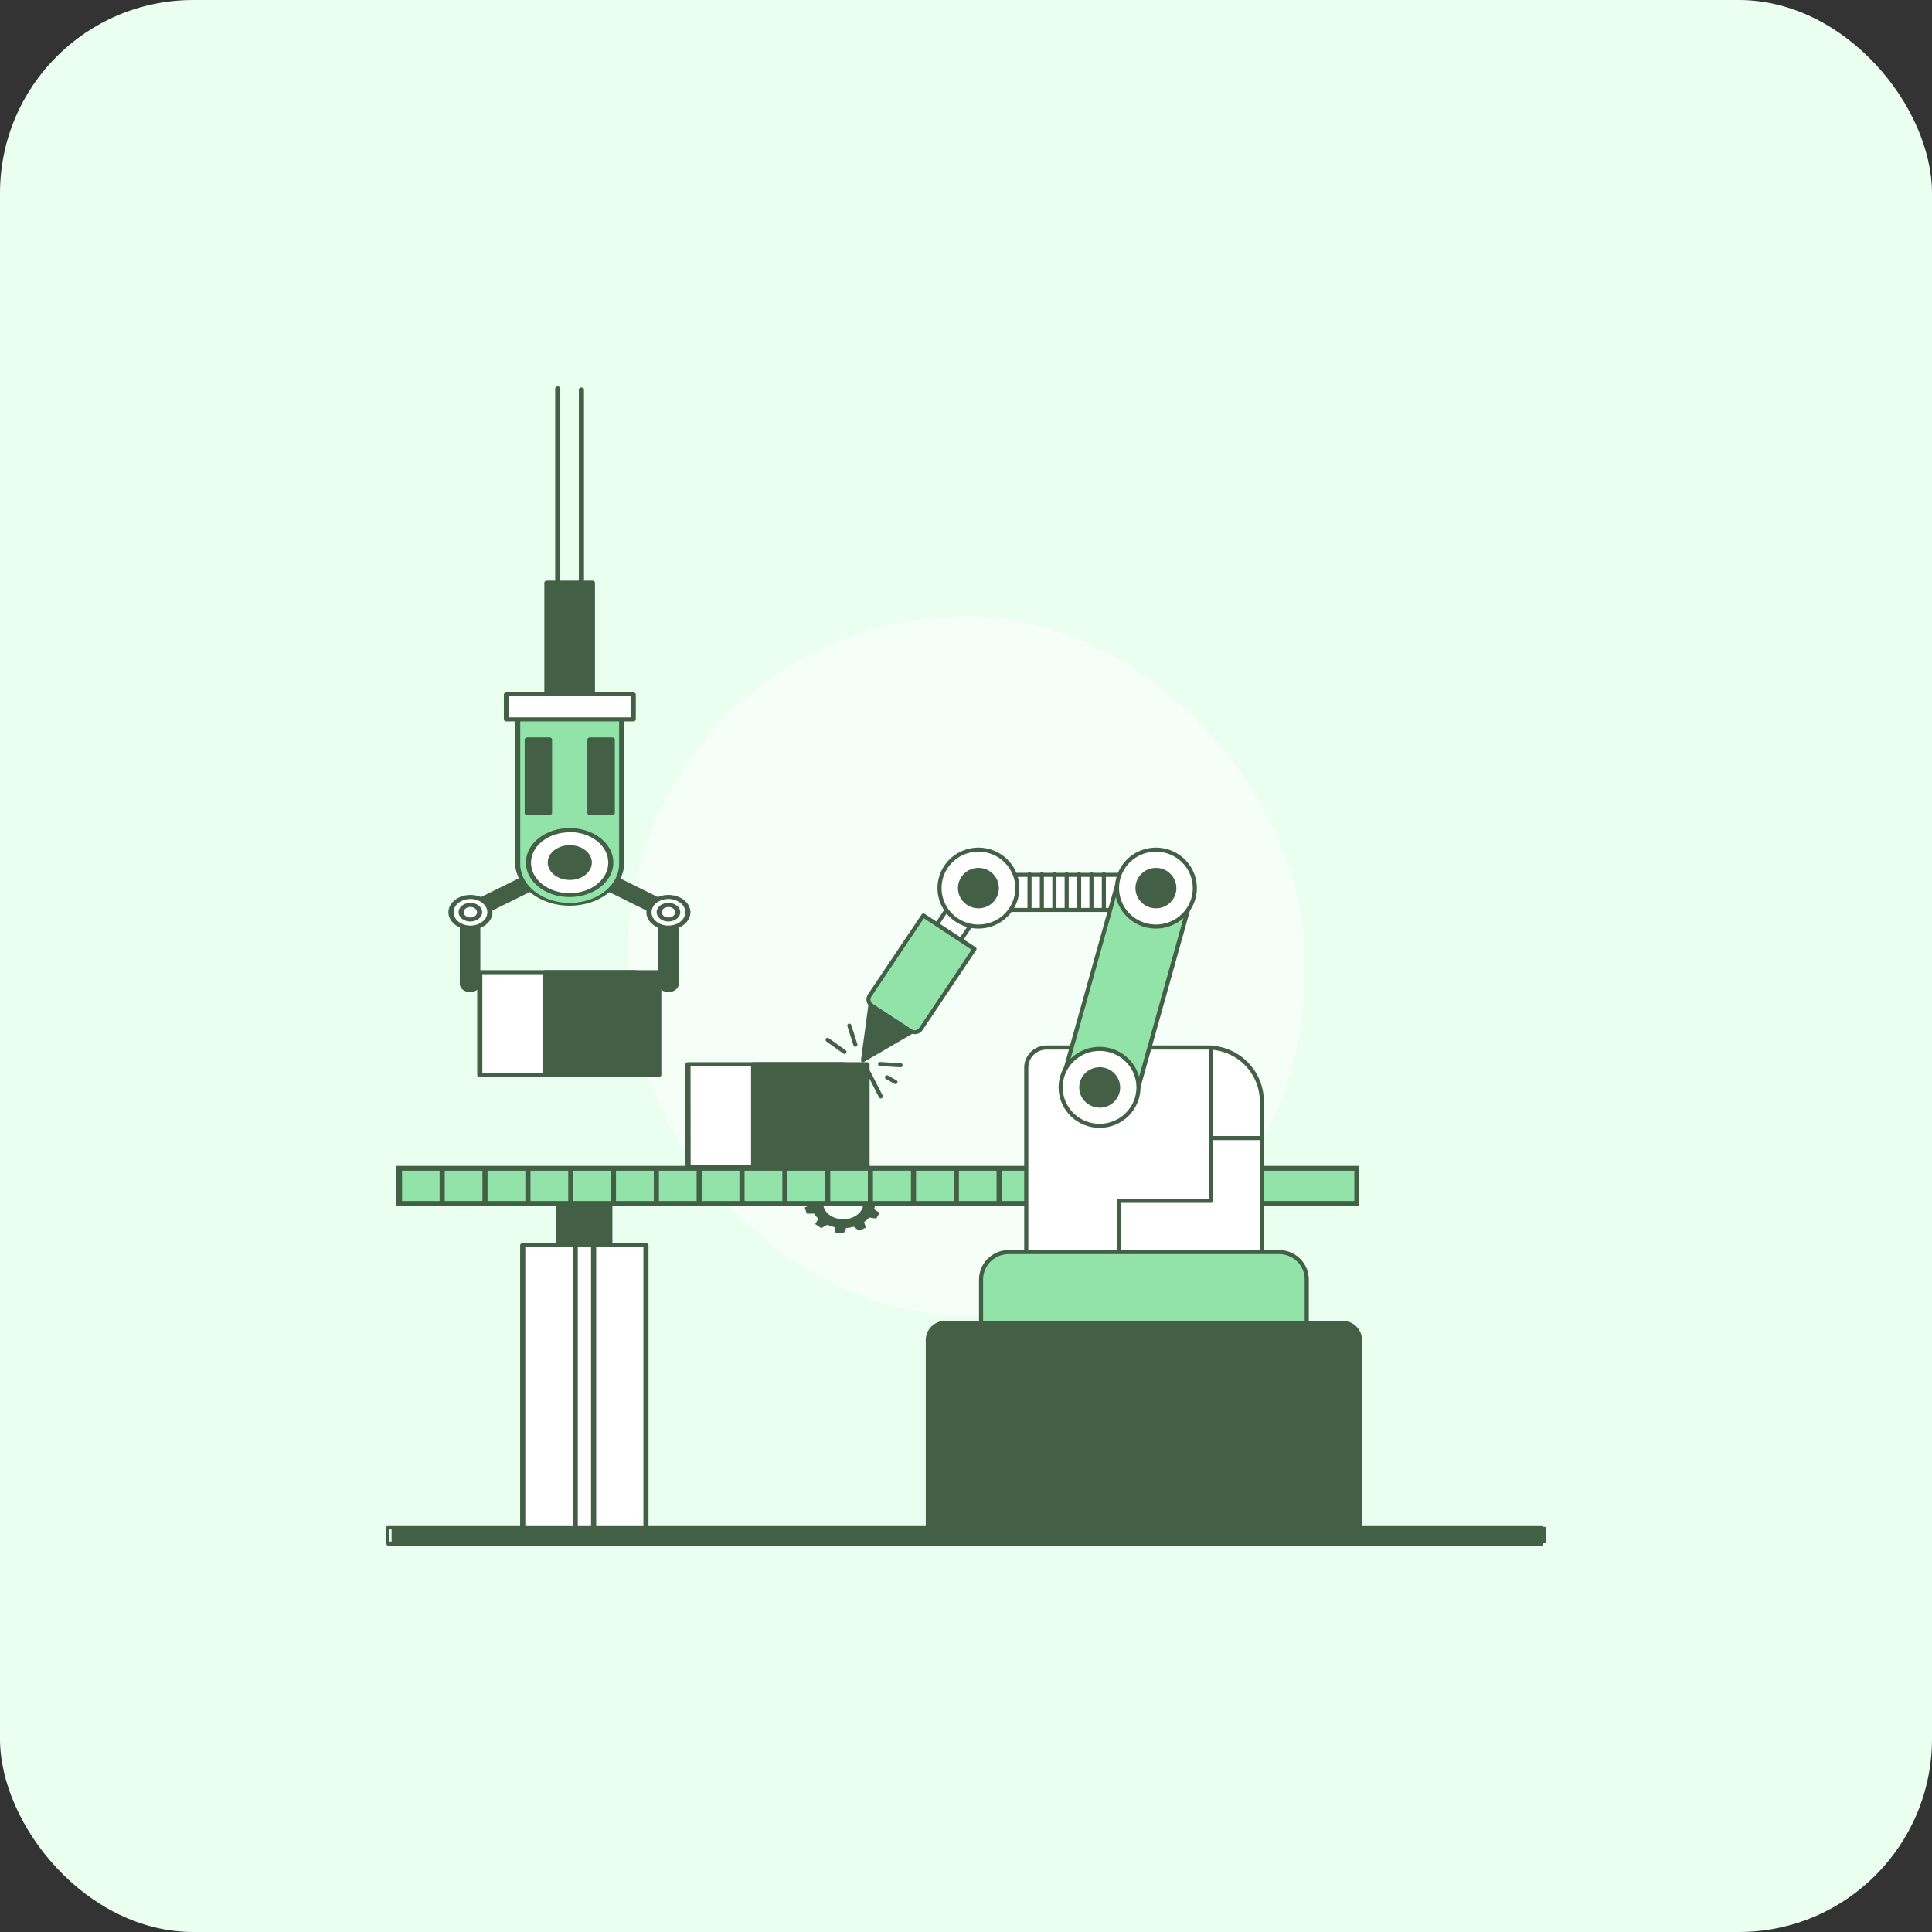 <svg width="160" height="160" viewBox="0 0 160 160" fill="none" xmlns="http://www.w3.org/2000/svg">
<rect x="0" y="0" width="160" height="160" fill="#333333" stroke="none"/>
<rect width="160" height="160" rx="16" fill="#EAFFF0"/>
<rect opacity="0.5" x="52" y="51.031" width="56" height="57.934" rx="28" fill="white"/>
<path d="M72.483 99.657L73.031 99.46L72.916 98.943L72.313 98.906C72.237 98.747 72.135 98.596 72.011 98.457L72.321 98.041L71.849 97.669L71.322 97.917C71.017 97.752 70.673 97.637 70.31 97.582L70.157 97.106H69.493L69.34 97.585C69.134 97.617 68.933 97.668 68.741 97.736L68.265 97.401L67.716 97.702L67.941 98.165C67.797 98.285 67.669 98.417 67.559 98.558L66.934 98.507L66.704 99L67.223 99.278C67.202 99.39 67.19 99.502 67.189 99.614C67.189 99.664 67.189 99.715 67.189 99.761L66.644 100.003L66.815 100.509H67.435C67.524 100.663 67.638 100.806 67.776 100.935L67.508 101.374L68.018 101.71L68.511 101.431C68.699 101.516 68.899 101.582 69.106 101.629L69.209 102.102L69.872 102.146L70.072 101.7C70.289 101.686 70.504 101.65 70.71 101.592L71.135 101.928L71.713 101.666L71.556 101.214C71.716 101.099 71.858 100.971 71.981 100.831L72.568 100.915L72.848 100.439L72.389 100.14C72.445 99.983 72.477 99.821 72.483 99.657ZM71.501 99.657C71.501 99.918 71.404 100.172 71.221 100.389C71.038 100.606 70.778 100.775 70.474 100.875C70.169 100.975 69.833 101.001 69.51 100.95C69.186 100.9 68.888 100.774 68.655 100.59C68.422 100.406 68.263 100.172 68.199 99.916C68.134 99.661 68.168 99.397 68.294 99.156C68.421 98.916 68.635 98.711 68.91 98.566C69.185 98.422 69.508 98.346 69.838 98.346C70.056 98.346 70.272 98.38 70.474 98.446C70.676 98.512 70.859 98.609 71.013 98.73C71.168 98.852 71.29 98.997 71.374 99.156C71.457 99.315 71.501 99.485 71.501 99.657Z" fill="#436046"/>
<path d="M50.514 97.305H46.262V114.32H50.514V97.305Z" fill="#436046"/>
<path d="M50.504 114.499H46.252C46.195 114.499 46.141 114.481 46.101 114.45C46.062 114.418 46.039 114.376 46.039 114.331V97.312C46.039 97.268 46.062 97.225 46.101 97.194C46.141 97.162 46.195 97.144 46.252 97.144H50.504C50.56 97.144 50.614 97.162 50.654 97.194C50.694 97.225 50.716 97.268 50.716 97.312V114.328C50.717 114.35 50.712 114.372 50.702 114.393C50.691 114.414 50.675 114.433 50.656 114.449C50.636 114.465 50.612 114.477 50.586 114.486C50.56 114.495 50.532 114.499 50.504 114.499ZM46.464 114.164H50.291V97.483H46.464V114.164Z" fill="#436046"/>
<path d="M53.49 103.129H43.293V126.657H53.49V103.129Z" fill="white"/>
<path d="M33.001 99.665V96.755H112.361V99.665H33.001Z" fill="#92E3A9" stroke="#436046" stroke-width="0.4"/>
<path d="M53.492 126.831H43.287C43.23 126.831 43.176 126.813 43.136 126.782C43.097 126.75 43.074 126.707 43.074 126.663V103.125C43.074 103.08 43.097 103.038 43.136 103.006C43.176 102.975 43.23 102.957 43.287 102.957H53.492C53.548 102.957 53.602 102.975 53.642 103.006C53.682 103.038 53.705 103.08 53.705 103.125V126.653C53.706 126.676 53.702 126.699 53.692 126.72C53.682 126.742 53.667 126.761 53.647 126.778C53.627 126.795 53.603 126.808 53.576 126.817C53.55 126.826 53.521 126.831 53.492 126.831ZM43.504 126.495H53.284V103.292H43.504V126.495Z" fill="#436046"/>
<path d="M49.147 103.129H47.629V126.657H49.147V103.129Z" fill="white"/>
<path d="M49.161 126.831H47.638C47.582 126.83 47.529 126.812 47.489 126.781C47.45 126.749 47.427 126.707 47.426 126.663V103.125C47.426 103.08 47.448 103.038 47.488 103.006C47.528 102.975 47.582 102.957 47.638 102.957H49.161C49.217 102.957 49.271 102.975 49.311 103.006C49.351 103.038 49.373 103.08 49.373 103.125V126.653C49.374 126.676 49.37 126.698 49.36 126.72C49.349 126.741 49.334 126.761 49.314 126.777C49.294 126.794 49.271 126.807 49.244 126.816C49.218 126.825 49.19 126.83 49.161 126.831ZM47.851 126.495H48.948V103.292H47.851V126.495Z" fill="#436046"/>
<path d="M33.083 99.704C33.027 99.704 32.973 99.686 32.933 99.654C32.893 99.623 32.871 99.58 32.871 99.536V96.812C32.871 96.768 32.893 96.725 32.933 96.694C32.973 96.662 33.027 96.644 33.083 96.644C33.139 96.644 33.193 96.662 33.233 96.694C33.273 96.725 33.295 96.768 33.295 96.812V99.536C33.295 99.58 33.273 99.623 33.233 99.654C33.193 99.686 33.139 99.704 33.083 99.704Z" fill="#436046"/>
<path d="M36.618 99.704C36.562 99.704 36.508 99.686 36.468 99.654C36.429 99.623 36.406 99.58 36.406 99.536V96.812C36.406 96.768 36.429 96.725 36.468 96.694C36.508 96.662 36.562 96.644 36.618 96.644C36.675 96.644 36.728 96.662 36.768 96.694C36.808 96.725 36.83 96.768 36.83 96.812V99.536C36.83 99.58 36.808 99.623 36.768 99.654C36.728 99.686 36.675 99.704 36.618 99.704Z" fill="#436046"/>
<path d="M40.165 99.704C40.109 99.704 40.055 99.686 40.015 99.654C39.975 99.623 39.953 99.58 39.953 99.536V96.812C39.954 96.768 39.977 96.726 40.016 96.695C40.056 96.663 40.109 96.645 40.165 96.644C40.221 96.644 40.275 96.662 40.315 96.694C40.355 96.725 40.377 96.768 40.377 96.812V99.536C40.377 99.58 40.355 99.623 40.315 99.654C40.275 99.686 40.221 99.704 40.165 99.704Z" fill="#436046"/>
<path d="M43.72 99.704C43.664 99.704 43.61 99.686 43.57 99.654C43.53 99.623 43.508 99.58 43.508 99.536V96.812C43.509 96.768 43.532 96.726 43.571 96.695C43.611 96.663 43.664 96.645 43.72 96.644C43.776 96.644 43.83 96.662 43.87 96.694C43.91 96.725 43.932 96.768 43.932 96.812V99.536C43.932 99.58 43.91 99.623 43.87 99.654C43.83 99.686 43.776 99.704 43.72 99.704Z" fill="#436046"/>
<path d="M47.271 99.704C47.214 99.704 47.16 99.686 47.121 99.654C47.081 99.623 47.059 99.58 47.059 99.536V96.812C47.059 96.768 47.081 96.725 47.121 96.694C47.16 96.662 47.214 96.644 47.271 96.644C47.327 96.645 47.38 96.663 47.419 96.695C47.459 96.726 47.482 96.768 47.483 96.812V99.536C47.483 99.58 47.46 99.623 47.421 99.654C47.381 99.686 47.327 99.704 47.271 99.704Z" fill="#436046"/>
<path d="M50.802 99.704C50.746 99.704 50.692 99.686 50.652 99.654C50.612 99.623 50.59 99.58 50.59 99.536V96.812C50.59 96.768 50.612 96.725 50.652 96.694C50.692 96.662 50.746 96.644 50.802 96.644C50.858 96.644 50.912 96.662 50.952 96.694C50.992 96.725 51.014 96.768 51.014 96.812V99.536C51.014 99.58 50.992 99.623 50.952 99.654C50.912 99.686 50.858 99.704 50.802 99.704Z" fill="#436046"/>
<path d="M54.357 99.704C54.3 99.704 54.246 99.686 54.207 99.654C54.167 99.623 54.145 99.58 54.145 99.536V96.812C54.145 96.768 54.167 96.725 54.207 96.694C54.246 96.662 54.3 96.644 54.357 96.644C54.413 96.644 54.467 96.662 54.507 96.694C54.546 96.725 54.569 96.768 54.569 96.812V99.536C54.569 99.58 54.546 99.623 54.507 99.654C54.467 99.686 54.413 99.704 54.357 99.704Z" fill="#436046"/>
<path d="M57.903 99.704C57.847 99.704 57.793 99.686 57.754 99.654C57.714 99.623 57.691 99.58 57.691 99.536V96.812C57.693 96.768 57.715 96.726 57.755 96.695C57.794 96.663 57.847 96.645 57.903 96.644C57.96 96.644 58.014 96.662 58.053 96.694C58.093 96.725 58.115 96.768 58.115 96.812V99.536C58.115 99.58 58.093 99.623 58.053 99.654C58.014 99.686 57.96 99.704 57.903 99.704Z" fill="#436046"/>
<path d="M61.45 99.704C61.394 99.704 61.34 99.686 61.3 99.654C61.261 99.623 61.238 99.58 61.238 99.536V96.812C61.239 96.768 61.262 96.726 61.302 96.695C61.341 96.663 61.394 96.645 61.45 96.644C61.507 96.644 61.56 96.662 61.6 96.694C61.64 96.725 61.662 96.768 61.662 96.812V99.536C61.662 99.58 61.64 99.623 61.6 99.654C61.56 99.686 61.507 99.704 61.45 99.704Z" fill="#436046"/>
<path d="M65.001 99.704C64.945 99.704 64.891 99.686 64.851 99.654C64.811 99.623 64.789 99.58 64.789 99.536V96.812C64.789 96.768 64.811 96.725 64.851 96.694C64.891 96.662 64.945 96.644 65.001 96.644C65.057 96.645 65.11 96.663 65.15 96.695C65.189 96.726 65.212 96.768 65.213 96.812V99.536C65.213 99.58 65.191 99.623 65.151 99.654C65.111 99.686 65.057 99.704 65.001 99.704Z" fill="#436046"/>
<path d="M68.548 99.704C68.492 99.704 68.438 99.686 68.398 99.654C68.358 99.623 68.336 99.58 68.336 99.536V96.812C68.336 96.768 68.358 96.725 68.398 96.694C68.438 96.662 68.492 96.644 68.548 96.644C68.604 96.644 68.658 96.662 68.698 96.694C68.738 96.725 68.76 96.768 68.76 96.812V99.536C68.76 99.58 68.738 99.623 68.698 99.654C68.658 99.686 68.604 99.704 68.548 99.704Z" fill="#436046"/>
<path d="M72.083 99.704C72.027 99.704 71.973 99.686 71.933 99.654C71.893 99.623 71.871 99.58 71.871 99.536V96.812C71.871 96.768 71.893 96.725 71.933 96.694C71.973 96.662 72.027 96.644 72.083 96.644C72.139 96.644 72.193 96.662 72.233 96.694C72.273 96.725 72.295 96.768 72.295 96.812V99.536C72.295 99.58 72.273 99.623 72.233 99.654C72.193 99.686 72.139 99.704 72.083 99.704Z" fill="#436046"/>
<path d="M75.653 99.704C75.597 99.704 75.543 99.686 75.504 99.654C75.464 99.623 75.441 99.58 75.441 99.536V96.812C75.442 96.768 75.465 96.726 75.505 96.695C75.544 96.663 75.597 96.645 75.653 96.644C75.71 96.644 75.764 96.662 75.803 96.694C75.843 96.725 75.865 96.768 75.865 96.812V99.536C75.865 99.58 75.843 99.623 75.803 99.654C75.764 99.686 75.71 99.704 75.653 99.704Z" fill="#436046"/>
<path d="M79.2 99.704C79.144 99.704 79.09 99.686 79.05 99.654C79.011 99.623 78.988 99.58 78.988 99.536V96.812C78.989 96.768 79.012 96.726 79.052 96.695C79.091 96.663 79.144 96.645 79.2 96.644C79.257 96.644 79.311 96.662 79.35 96.694C79.39 96.725 79.412 96.768 79.412 96.812V99.536C79.412 99.58 79.39 99.623 79.35 99.654C79.311 99.686 79.257 99.704 79.2 99.704Z" fill="#436046"/>
<path d="M82.743 99.704C82.687 99.704 82.633 99.686 82.593 99.654C82.554 99.623 82.531 99.58 82.531 99.536V96.812C82.531 96.768 82.554 96.725 82.593 96.694C82.633 96.662 82.687 96.644 82.743 96.644C82.799 96.645 82.853 96.663 82.892 96.695C82.931 96.726 82.954 96.768 82.955 96.812V99.536C82.955 99.58 82.933 99.623 82.893 99.654C82.853 99.686 82.799 99.704 82.743 99.704Z" fill="#436046"/>
<path d="M86.278 99.704C86.222 99.704 86.168 99.686 86.129 99.654C86.089 99.623 86.066 99.58 86.066 99.536V96.812C86.066 96.768 86.089 96.725 86.129 96.694C86.168 96.662 86.222 96.644 86.278 96.644C86.335 96.644 86.389 96.662 86.428 96.694C86.468 96.725 86.49 96.768 86.49 96.812V99.536C86.49 99.58 86.468 99.623 86.428 99.654C86.389 99.686 86.335 99.704 86.278 99.704Z" fill="#436046"/>
<path d="M69.784 88.133H56.934V96.644H69.784V88.133Z" fill="white"/>
<path d="M69.837 96.808H56.974C56.918 96.808 56.864 96.79 56.824 96.759C56.784 96.728 56.762 96.685 56.762 96.64V88.132C56.762 88.088 56.784 88.045 56.824 88.014C56.864 87.983 56.918 87.965 56.974 87.965H69.837C69.893 87.965 69.948 87.983 69.987 88.014C70.027 88.045 70.05 88.088 70.05 88.132V96.644C70.049 96.688 70.026 96.729 69.986 96.76C69.946 96.791 69.893 96.808 69.837 96.808ZM57.195 96.473H69.624V88.3H57.187L57.195 96.473Z" fill="#436046"/>
<path d="M71.803 88.133H62.41V96.644H71.803V88.133Z" fill="#436046"/>
<path d="M71.805 96.808H62.412C62.355 96.808 62.301 96.79 62.261 96.759C62.222 96.728 62.199 96.685 62.199 96.64V88.132C62.199 88.088 62.222 88.045 62.261 88.014C62.301 87.983 62.355 87.965 62.412 87.965H71.805C71.861 87.965 71.915 87.983 71.955 88.014C71.995 88.045 72.017 88.088 72.017 88.132V96.644C72.016 96.688 71.993 96.729 71.954 96.76C71.914 96.791 71.861 96.808 71.805 96.808ZM62.624 96.473H71.592V88.3H62.607L62.624 96.473Z" fill="#436046"/>
<path d="M86.668 86.75H100.001C101.193 86.75 102.336 87.218 103.179 88.051C104.022 88.885 104.496 90.015 104.496 91.193V108.212H84.988V88.427C84.988 87.985 85.165 87.561 85.479 87.247C85.794 86.933 86.221 86.754 86.668 86.75Z" fill="white"/>
<path d="M104.497 108.383H84.99C84.945 108.383 84.902 108.365 84.87 108.334C84.838 108.302 84.82 108.259 84.82 108.215V88.406C84.821 87.921 85.016 87.457 85.363 87.114C85.709 86.772 86.179 86.579 86.669 86.578H100.002C101.239 86.58 102.424 87.066 103.299 87.931C104.173 88.795 104.665 89.967 104.667 91.189V108.208C104.668 108.231 104.664 108.253 104.656 108.275C104.648 108.296 104.636 108.315 104.62 108.331C104.604 108.347 104.585 108.36 104.564 108.369C104.543 108.378 104.52 108.383 104.497 108.383ZM85.16 108.047H104.328V91.189C104.325 90.057 103.868 88.971 103.058 88.171C102.247 87.371 101.148 86.921 100.002 86.92H86.669C86.269 86.921 85.886 87.079 85.603 87.358C85.32 87.638 85.16 88.017 85.16 88.412V108.047Z" fill="#436046"/>
<path d="M83.544 103.691H105.935C106.236 103.691 106.534 103.75 106.812 103.864C107.089 103.977 107.342 104.144 107.554 104.354C107.767 104.565 107.936 104.814 108.051 105.089C108.166 105.363 108.225 105.658 108.225 105.955V110.063H81.254V105.948C81.256 105.349 81.498 104.775 81.927 104.352C82.356 103.929 82.938 103.691 83.544 103.691Z" fill="#92E3A9"/>
<path d="M108.219 110.23H81.248C81.203 110.23 81.16 110.213 81.128 110.181C81.096 110.15 81.078 110.107 81.078 110.063V105.955C81.079 105.31 81.338 104.692 81.799 104.237C82.261 103.781 82.886 103.524 83.538 103.523H105.929C106.581 103.524 107.206 103.781 107.667 104.237C108.128 104.692 108.388 105.31 108.389 105.955V110.069C108.387 110.113 108.368 110.154 108.337 110.184C108.305 110.214 108.263 110.23 108.219 110.23ZM81.417 109.895H108.049V105.955C108.049 105.399 107.826 104.866 107.428 104.473C107.031 104.08 106.491 103.859 105.929 103.859H83.538C82.975 103.859 82.436 104.08 82.038 104.473C81.641 104.866 81.417 105.399 81.417 105.955V109.895Z" fill="#436046"/>
<path d="M78.286 109.547H111.194C111.576 109.547 111.943 109.697 112.214 109.964C112.484 110.232 112.636 110.594 112.636 110.972V126.646H76.844V110.972C76.844 110.594 76.996 110.232 77.266 109.964C77.537 109.697 77.903 109.547 78.286 109.547Z" fill="#436046"/>
<path d="M112.63 126.828H76.838C76.793 126.828 76.749 126.81 76.718 126.779C76.686 126.747 76.668 126.705 76.668 126.66V110.976C76.668 110.553 76.838 110.148 77.14 109.849C77.442 109.551 77.852 109.383 78.279 109.383H111.188C111.615 109.383 112.025 109.551 112.327 109.849C112.63 110.148 112.799 110.553 112.799 110.976V126.65C112.801 126.673 112.797 126.696 112.789 126.717C112.782 126.739 112.769 126.759 112.753 126.775C112.737 126.792 112.718 126.805 112.697 126.814C112.676 126.823 112.653 126.828 112.63 126.828ZM77.007 126.492H112.46V110.976C112.46 110.642 112.326 110.322 112.087 110.086C111.849 109.851 111.525 109.718 111.188 109.718H78.279C77.942 109.718 77.618 109.851 77.38 110.086C77.141 110.322 77.007 110.642 77.007 110.976V126.492Z" fill="#436046"/>
<path d="M92.654 103.708C92.609 103.708 92.566 103.69 92.534 103.659C92.502 103.627 92.484 103.585 92.484 103.54V99.452C92.484 99.408 92.502 99.365 92.534 99.334C92.566 99.302 92.609 99.285 92.654 99.285H100.118V86.746C100.118 86.701 100.136 86.659 100.167 86.627C100.199 86.596 100.242 86.578 100.287 86.578C100.332 86.578 100.376 86.596 100.407 86.627C100.439 86.659 100.457 86.701 100.457 86.746V99.452C100.457 99.497 100.439 99.539 100.407 99.571C100.376 99.602 100.332 99.62 100.287 99.62H92.824V103.54C92.824 103.585 92.806 103.627 92.774 103.659C92.742 103.69 92.699 103.708 92.654 103.708Z" fill="#436046"/>
<path d="M104.316 94.418H100.306C100.261 94.418 100.218 94.4 100.186 94.368C100.155 94.337 100.137 94.294 100.137 94.25C100.137 94.205 100.155 94.163 100.186 94.131C100.218 94.1 100.261 94.082 100.306 94.082H104.316C104.361 94.082 104.405 94.1 104.436 94.131C104.468 94.163 104.486 94.205 104.486 94.25C104.486 94.294 104.468 94.337 104.436 94.368C104.405 94.4 104.361 94.418 104.316 94.418Z" fill="#436046"/>
<path d="M95.726 72.438H80.348V75.346H95.726V72.438Z" fill="white"/>
<path d="M95.736 75.525H80.357C80.312 75.525 80.269 75.508 80.237 75.476C80.205 75.445 80.188 75.402 80.188 75.358V72.453C80.188 72.408 80.205 72.366 80.237 72.334C80.269 72.303 80.312 72.285 80.357 72.285H95.736C95.781 72.285 95.824 72.303 95.856 72.334C95.888 72.366 95.906 72.408 95.906 72.453V75.358C95.906 75.402 95.888 75.445 95.856 75.476C95.824 75.508 95.781 75.525 95.736 75.525ZM80.527 75.19H95.566V72.621H80.527V75.19Z" fill="#436046"/>
<path d="M85.259 75.434C85.214 75.433 85.172 75.415 85.14 75.384C85.109 75.353 85.091 75.31 85.09 75.266V72.398C85.09 72.354 85.108 72.311 85.139 72.28C85.171 72.248 85.214 72.231 85.259 72.231C85.304 72.231 85.347 72.248 85.379 72.28C85.41 72.311 85.428 72.354 85.428 72.398V75.266C85.428 75.311 85.41 75.353 85.379 75.385C85.347 75.416 85.304 75.434 85.259 75.434Z" fill="#436046"/>
<path d="M86.282 75.434C86.238 75.434 86.195 75.416 86.163 75.385C86.131 75.353 86.113 75.311 86.113 75.266V72.398C86.113 72.354 86.131 72.311 86.163 72.28C86.195 72.248 86.238 72.231 86.282 72.231C86.327 72.231 86.37 72.248 86.402 72.28C86.434 72.311 86.452 72.354 86.452 72.398V75.266C86.452 75.311 86.434 75.353 86.402 75.385C86.37 75.416 86.327 75.434 86.282 75.434Z" fill="#436046"/>
<path d="M87.322 75.434C87.277 75.434 87.234 75.416 87.202 75.385C87.17 75.353 87.152 75.311 87.152 75.266V72.398C87.152 72.354 87.17 72.311 87.202 72.28C87.234 72.248 87.277 72.231 87.322 72.231C87.366 72.231 87.409 72.248 87.441 72.28C87.473 72.311 87.491 72.354 87.491 72.398V75.266C87.49 75.31 87.472 75.353 87.44 75.384C87.409 75.415 87.366 75.433 87.322 75.434Z" fill="#436046"/>
<path d="M88.337 75.434C88.293 75.433 88.25 75.415 88.219 75.384C88.187 75.353 88.169 75.31 88.168 75.266V72.398C88.168 72.354 88.186 72.311 88.218 72.28C88.249 72.248 88.292 72.231 88.337 72.231C88.382 72.231 88.425 72.248 88.457 72.28C88.489 72.311 88.506 72.354 88.506 72.398V75.266C88.506 75.311 88.489 75.353 88.457 75.385C88.425 75.416 88.382 75.434 88.337 75.434Z" fill="#436046"/>
<path d="M89.368 75.434C89.323 75.434 89.281 75.416 89.249 75.385C89.217 75.353 89.199 75.311 89.199 75.266V72.398C89.199 72.354 89.217 72.311 89.249 72.28C89.281 72.248 89.323 72.231 89.368 72.231C89.413 72.231 89.456 72.248 89.488 72.28C89.52 72.311 89.538 72.354 89.538 72.398V75.266C89.538 75.311 89.52 75.353 89.488 75.385C89.456 75.416 89.413 75.434 89.368 75.434Z" fill="#436046"/>
<path d="M90.388 75.434C90.343 75.434 90.3 75.416 90.268 75.385C90.237 75.353 90.219 75.311 90.219 75.266V72.398C90.219 72.354 90.237 72.311 90.268 72.28C90.3 72.248 90.343 72.231 90.388 72.231C90.433 72.231 90.476 72.248 90.507 72.28C90.539 72.311 90.557 72.354 90.557 72.398V75.266C90.556 75.31 90.538 75.353 90.507 75.384C90.475 75.415 90.433 75.433 90.388 75.434Z" fill="#436046"/>
<path d="M91.415 75.434C91.371 75.433 91.328 75.415 91.297 75.384C91.265 75.353 91.247 75.31 91.246 75.266V72.398C91.246 72.354 91.264 72.311 91.296 72.28C91.327 72.248 91.37 72.231 91.415 72.231C91.46 72.231 91.503 72.248 91.535 72.28C91.567 72.311 91.584 72.354 91.584 72.398V75.266C91.584 75.311 91.567 75.353 91.535 75.385C91.503 75.416 91.46 75.434 91.415 75.434Z" fill="#436046"/>
<path d="M98.563 74.694L93.983 91.049C93.85 91.431 93.643 91.783 93.372 92.085C93.101 92.387 92.773 92.634 92.406 92.81C92.039 92.987 91.64 93.09 91.232 93.114C90.825 93.138 90.416 93.083 90.031 92.951C89.644 92.819 89.288 92.614 88.982 92.347C88.676 92.079 88.427 91.755 88.248 91.392C88.069 91.029 87.964 90.635 87.939 90.232C87.915 89.829 87.97 89.425 88.104 89.044L92.684 72.685C92.953 71.915 93.52 71.281 94.261 70.924C95.002 70.567 95.856 70.515 96.636 70.78C97.023 70.912 97.379 71.118 97.686 71.386C97.992 71.654 98.241 71.979 98.42 72.342C98.599 72.706 98.704 73.1 98.729 73.504C98.753 73.908 98.697 74.312 98.563 74.694Z" fill="#92E3A9"/>
<path d="M91.041 93.294C90.679 93.293 90.319 93.234 89.976 93.12C89.568 92.981 89.192 92.765 88.87 92.483C88.547 92.2 88.283 91.858 88.094 91.475C87.905 91.093 87.794 90.677 87.768 90.252C87.742 89.827 87.8 89.401 87.94 88.998L92.517 72.65C92.656 72.246 92.875 71.874 93.16 71.554C93.445 71.234 93.791 70.973 94.178 70.785C94.565 70.597 94.986 70.487 95.416 70.46C95.847 70.433 96.278 70.49 96.686 70.627C97.094 70.765 97.471 70.981 97.795 71.263C98.118 71.545 98.383 71.887 98.573 72.269C98.763 72.652 98.874 73.068 98.902 73.493C98.929 73.919 98.871 74.346 98.732 74.749L94.155 91.104C93.931 91.744 93.51 92.299 92.952 92.691C92.394 93.084 91.726 93.294 91.041 93.294ZM95.621 70.788C95.009 70.79 94.413 70.98 93.915 71.331C93.417 71.683 93.042 72.179 92.843 72.75L88.266 89.102C88.127 89.466 88.064 89.853 88.079 90.241C88.094 90.629 88.188 91.01 88.355 91.362C88.522 91.714 88.758 92.029 89.051 92.289C89.343 92.549 89.685 92.748 90.056 92.875C90.427 93.002 90.821 93.054 91.213 93.029C91.605 93.003 91.988 92.9 92.339 92.725C92.69 92.551 93.002 92.308 93.257 92.013C93.512 91.717 93.704 91.374 93.823 91.004L98.393 74.655C98.544 74.217 98.588 73.75 98.52 73.292C98.453 72.834 98.275 72.398 98.004 72.022C97.732 71.645 97.373 71.338 96.957 71.126C96.54 70.914 96.079 70.803 95.611 70.802L95.621 70.788Z" fill="#436046"/>
<path d="M71.465 87.813L75.628 85.389L72.099 83.078L71.465 87.813Z" fill="#436046"/>
<path d="M71.469 87.977C71.436 87.977 71.405 87.967 71.377 87.95C71.35 87.933 71.329 87.909 71.316 87.881C71.303 87.852 71.298 87.82 71.302 87.789L71.937 83.054C71.94 83.026 71.951 83 71.967 82.977C71.984 82.954 72.006 82.936 72.032 82.923C72.057 82.91 72.086 82.902 72.115 82.902C72.144 82.902 72.173 82.91 72.198 82.923L75.726 85.234C75.75 85.249 75.77 85.27 75.783 85.294C75.796 85.319 75.802 85.347 75.801 85.375C75.801 85.403 75.793 85.431 75.779 85.456C75.765 85.481 75.744 85.501 75.72 85.516L71.557 87.94C71.532 87.961 71.501 87.974 71.469 87.977ZM72.235 83.363L71.682 87.491L75.312 85.378L72.235 83.363Z" fill="#436046"/>
<path d="M82.433 73.566L80.453 72.269L74.157 81.667L76.137 82.964L82.433 73.566Z" fill="white"/>
<path d="M76.152 83.118C76.119 83.119 76.087 83.109 76.06 83.091L74.079 81.796C74.06 81.784 74.044 81.768 74.032 81.75C74.02 81.731 74.012 81.711 74.008 81.689C73.998 81.645 74.007 81.6 74.031 81.562L80.328 72.172C80.34 72.153 80.355 72.137 80.373 72.124C80.392 72.111 80.412 72.102 80.434 72.097C80.456 72.093 80.479 72.093 80.501 72.097C80.523 72.101 80.543 72.109 80.562 72.122L82.543 73.419C82.562 73.431 82.578 73.447 82.591 73.466C82.603 73.484 82.611 73.505 82.615 73.527C82.619 73.548 82.62 73.57 82.616 73.591C82.612 73.612 82.603 73.633 82.591 73.651L76.294 83.041C76.279 83.064 76.258 83.084 76.233 83.097C76.208 83.111 76.18 83.118 76.152 83.118ZM74.408 81.609L76.104 82.719L82.211 73.604L80.515 72.49L74.408 81.609Z" fill="#436046"/>
<path d="M76.461 75.82L80.703 78.599L76.264 85.226C76.177 85.356 76.04 85.447 75.885 85.478C75.73 85.509 75.569 85.478 75.436 85.392L72.19 83.265C72.058 83.179 71.966 83.044 71.934 82.891C71.903 82.737 71.934 82.578 72.022 82.447L76.461 75.82Z" fill="#92E3A9"/>
<path d="M75.754 85.646C75.604 85.645 75.458 85.601 75.333 85.519L72.097 83.403C71.928 83.291 71.81 83.117 71.769 82.92C71.729 82.723 71.768 82.518 71.88 82.35L76.331 75.723C76.356 75.686 76.395 75.66 76.44 75.652C76.484 75.643 76.53 75.652 76.568 75.676L80.799 78.446C80.836 78.471 80.862 78.509 80.871 78.552C80.88 78.596 80.871 78.641 80.846 78.678L76.405 85.304C76.334 85.41 76.238 85.498 76.124 85.557C76.01 85.617 75.883 85.648 75.754 85.646ZM76.511 76.048L72.165 82.534C72.131 82.583 72.108 82.637 72.097 82.695C72.086 82.753 72.087 82.812 72.1 82.87C72.111 82.924 72.133 82.976 72.165 83.022C72.196 83.068 72.236 83.107 72.283 83.138L75.52 85.257C75.615 85.318 75.731 85.34 75.842 85.317C75.953 85.295 76.051 85.23 76.114 85.136L80.46 78.651L76.511 76.048Z" fill="#436046"/>
<path d="M81.039 76.735C82.819 76.735 84.262 75.309 84.262 73.549C84.262 71.79 82.819 70.363 81.039 70.363C79.259 70.363 77.816 71.79 77.816 73.549C77.816 75.309 79.259 76.735 81.039 76.735Z" fill="white"/>
<path d="M81.029 76.902C80.358 76.902 79.702 76.706 79.144 76.337C78.587 75.969 78.152 75.445 77.895 74.832C77.638 74.219 77.571 73.545 77.702 72.895C77.833 72.244 78.156 71.647 78.63 71.177C79.105 70.709 79.709 70.389 80.368 70.26C81.026 70.13 81.708 70.197 82.328 70.451C82.948 70.704 83.477 71.134 83.85 71.686C84.223 72.237 84.422 72.886 84.422 73.549C84.422 74.438 84.064 75.291 83.428 75.92C82.792 76.549 81.929 76.902 81.029 76.902ZM81.029 70.531C80.425 70.531 79.835 70.708 79.333 71.039C78.831 71.371 78.439 71.842 78.208 72.394C77.977 72.945 77.917 73.552 78.035 74.138C78.153 74.723 78.443 75.261 78.87 75.683C79.297 76.105 79.841 76.392 80.434 76.509C81.026 76.626 81.64 76.566 82.198 76.337C82.756 76.109 83.233 75.722 83.568 75.226C83.904 74.729 84.083 74.146 84.083 73.549C84.083 72.748 83.761 71.981 83.188 71.415C82.616 70.849 81.839 70.531 81.029 70.531Z" fill="#436046"/>
<path d="M81.023 75.066C81.866 75.066 82.549 74.39 82.549 73.556C82.549 72.723 81.866 72.047 81.023 72.047C80.18 72.047 79.496 72.723 79.496 73.556C79.496 74.39 80.18 75.066 81.023 75.066Z" fill="#436046"/>
<path d="M81.028 75.225C80.693 75.225 80.365 75.127 80.086 74.943C79.807 74.758 79.59 74.496 79.461 74.19C79.333 73.884 79.299 73.546 79.365 73.221C79.43 72.896 79.592 72.597 79.829 72.362C80.066 72.128 80.368 71.968 80.697 71.903C81.026 71.839 81.368 71.872 81.677 71.999C81.987 72.126 82.252 72.341 82.439 72.617C82.625 72.892 82.725 73.216 82.725 73.548C82.725 73.993 82.546 74.42 82.228 74.734C81.91 75.049 81.478 75.225 81.028 75.225ZM81.028 72.207C80.76 72.207 80.498 72.285 80.274 72.433C80.051 72.58 79.877 72.79 79.775 73.035C79.672 73.28 79.645 73.55 79.697 73.81C79.75 74.07 79.879 74.309 80.069 74.497C80.258 74.685 80.5 74.812 80.764 74.864C81.027 74.916 81.3 74.889 81.548 74.788C81.796 74.686 82.008 74.514 82.157 74.294C82.306 74.073 82.385 73.814 82.385 73.548C82.385 73.192 82.242 72.851 81.988 72.6C81.733 72.348 81.388 72.207 81.028 72.207Z" fill="#436046"/>
<path d="M95.727 76.735C97.507 76.735 98.95 75.309 98.95 73.549C98.95 71.79 97.507 70.363 95.727 70.363C93.947 70.363 92.504 71.79 92.504 73.549C92.504 75.309 93.947 76.735 95.727 76.735Z" fill="white"/>
<path d="M95.729 76.902C95.058 76.902 94.402 76.706 93.844 76.337C93.286 75.969 92.851 75.445 92.594 74.832C92.337 74.219 92.27 73.545 92.401 72.895C92.532 72.244 92.855 71.647 93.33 71.177C93.804 70.709 94.409 70.389 95.067 70.26C95.725 70.13 96.407 70.197 97.027 70.451C97.647 70.704 98.177 71.134 98.549 71.686C98.922 72.237 99.121 72.886 99.121 73.549C99.121 74.438 98.764 75.291 98.127 75.92C97.491 76.549 96.628 76.902 95.729 76.902ZM95.729 70.531C95.125 70.531 94.534 70.708 94.032 71.039C93.53 71.371 93.139 71.842 92.908 72.394C92.677 72.945 92.616 73.552 92.734 74.138C92.852 74.723 93.142 75.261 93.57 75.683C93.996 76.105 94.541 76.392 95.133 76.509C95.725 76.626 96.339 76.566 96.897 76.337C97.455 76.109 97.932 75.722 98.267 75.226C98.603 74.729 98.782 74.146 98.782 73.549C98.782 72.748 98.46 71.981 97.888 71.415C97.315 70.849 96.538 70.531 95.729 70.531Z" fill="#436046"/>
<path d="M95.738 75.066C96.581 75.066 97.264 74.39 97.264 73.556C97.264 72.723 96.581 72.047 95.738 72.047C94.894 72.047 94.211 72.723 94.211 73.556C94.211 74.39 94.894 75.066 95.738 75.066Z" fill="#436046"/>
<path d="M95.728 75.225C95.392 75.225 95.064 75.127 94.785 74.943C94.506 74.758 94.289 74.496 94.16 74.19C94.032 73.884 93.998 73.546 94.064 73.221C94.129 72.896 94.291 72.597 94.528 72.362C94.765 72.128 95.068 71.968 95.397 71.903C95.726 71.839 96.067 71.872 96.377 71.999C96.687 72.126 96.952 72.341 97.138 72.617C97.324 72.892 97.424 73.216 97.424 73.548C97.424 73.993 97.245 74.42 96.927 74.734C96.609 75.049 96.177 75.225 95.728 75.225ZM95.728 72.207C95.459 72.207 95.197 72.285 94.974 72.433C94.751 72.58 94.576 72.79 94.474 73.035C94.371 73.28 94.344 73.55 94.397 73.81C94.449 74.07 94.578 74.309 94.768 74.497C94.958 74.685 95.2 74.812 95.463 74.864C95.726 74.916 95.999 74.889 96.247 74.788C96.495 74.686 96.707 74.514 96.856 74.294C97.005 74.073 97.085 73.814 97.085 73.548C97.085 73.192 96.942 72.851 96.687 72.6C96.433 72.348 96.088 72.207 95.728 72.207Z" fill="#436046"/>
<path d="M91.059 93.251C92.839 93.251 94.282 91.824 94.282 90.065C94.282 88.305 92.839 86.879 91.059 86.879C89.279 86.879 87.836 88.305 87.836 90.065C87.836 91.824 89.279 93.251 91.059 93.251Z" fill="white"/>
<path d="M91.061 93.402C90.39 93.402 89.734 93.206 89.176 92.837C88.618 92.469 88.183 91.945 87.926 91.332C87.669 90.719 87.602 90.045 87.733 89.395C87.864 88.744 88.187 88.147 88.662 87.677C89.136 87.209 89.741 86.889 90.399 86.76C91.057 86.63 91.739 86.697 92.359 86.951C92.979 87.204 93.509 87.634 93.881 88.186C94.254 88.737 94.453 89.386 94.453 90.049C94.453 90.938 94.096 91.791 93.46 92.42C92.823 93.049 91.96 93.402 91.061 93.402ZM91.061 87.031C90.457 87.031 89.866 87.208 89.364 87.539C88.862 87.871 88.471 88.342 88.24 88.894C88.009 89.445 87.948 90.052 88.066 90.638C88.184 91.223 88.475 91.761 88.901 92.183C89.329 92.605 89.873 92.892 90.465 93.009C91.057 93.126 91.671 93.066 92.229 92.837C92.787 92.609 93.264 92.222 93.599 91.726C93.935 91.229 94.114 90.646 94.114 90.049C94.114 89.248 93.792 88.481 93.22 87.915C92.647 87.349 91.87 87.031 91.061 87.031Z" fill="#436046"/>
<path d="M91.062 91.57C91.905 91.57 92.588 90.894 92.588 90.06C92.588 89.227 91.905 88.551 91.062 88.551C90.219 88.551 89.535 89.227 89.535 90.06C89.535 90.894 90.219 91.57 91.062 91.57Z" fill="#436046"/>
<path d="M91.071 91.733C90.736 91.733 90.408 91.635 90.129 91.451C89.85 91.266 89.632 91.004 89.504 90.698C89.376 90.391 89.342 90.054 89.408 89.729C89.473 89.403 89.635 89.105 89.872 88.87C90.109 88.636 90.411 88.476 90.74 88.411C91.069 88.346 91.41 88.38 91.721 88.507C92.03 88.633 92.295 88.849 92.482 89.124C92.668 89.4 92.768 89.724 92.768 90.056C92.768 90.501 92.589 90.927 92.271 91.242C91.953 91.556 91.521 91.733 91.071 91.733ZM91.071 88.714C90.803 88.714 90.54 88.793 90.317 88.941C90.094 89.088 89.92 89.297 89.818 89.543C89.715 89.788 89.688 90.058 89.74 90.318C89.793 90.578 89.922 90.817 90.112 91.005C90.302 91.192 90.543 91.32 90.807 91.372C91.07 91.424 91.343 91.397 91.591 91.296C91.839 91.194 92.05 91.022 92.2 90.802C92.349 90.581 92.428 90.321 92.428 90.056C92.428 89.7 92.285 89.359 92.031 89.107C91.776 88.856 91.431 88.714 91.071 88.714Z" fill="#436046"/>
<path d="M70.842 86.691C70.806 86.692 70.77 86.68 70.741 86.659C70.712 86.638 70.69 86.608 70.679 86.574L70.177 84.984C70.17 84.963 70.167 84.941 70.168 84.919C70.17 84.897 70.176 84.875 70.186 84.856C70.196 84.836 70.21 84.818 70.227 84.804C70.245 84.79 70.264 84.779 70.286 84.773C70.329 84.76 70.376 84.764 70.415 84.785C70.455 84.806 70.486 84.841 70.499 84.883L71.002 86.473C71.014 86.516 71.01 86.562 70.989 86.602C70.968 86.641 70.933 86.671 70.89 86.685L70.842 86.691Z" fill="#436046"/>
<path d="M69.943 87.286C69.908 87.286 69.873 87.275 69.844 87.255L68.433 86.249C68.397 86.223 68.372 86.183 68.365 86.139C68.358 86.095 68.369 86.05 68.396 86.014C68.422 85.978 68.462 85.954 68.507 85.947C68.551 85.94 68.597 85.951 68.633 85.978L70.041 86.984C70.077 87.011 70.101 87.05 70.108 87.094C70.115 87.138 70.104 87.182 70.079 87.219C70.063 87.24 70.043 87.257 70.019 87.269C69.996 87.28 69.969 87.286 69.943 87.286Z" fill="#436046"/>
<path d="M74.571 88.386L72.875 88.285C72.83 88.282 72.787 88.262 72.758 88.229C72.728 88.195 72.712 88.152 72.715 88.107C72.718 88.063 72.738 88.021 72.772 87.992C72.806 87.962 72.85 87.947 72.895 87.95L74.591 88.05C74.614 88.051 74.635 88.057 74.656 88.067C74.675 88.076 74.694 88.09 74.708 88.106C74.723 88.123 74.734 88.142 74.742 88.163C74.749 88.184 74.752 88.206 74.751 88.228C74.75 88.25 74.745 88.272 74.735 88.292C74.725 88.312 74.712 88.33 74.695 88.345C74.678 88.359 74.658 88.371 74.637 88.378C74.616 88.385 74.593 88.387 74.571 88.386Z" fill="#436046"/>
<path d="M72.949 90.969C72.917 90.969 72.886 90.961 72.859 90.944C72.832 90.928 72.81 90.904 72.796 90.876L71.779 88.886C71.759 88.847 71.756 88.801 71.77 88.759C71.784 88.717 71.814 88.683 71.853 88.662C71.873 88.652 71.895 88.646 71.917 88.645C71.94 88.644 71.962 88.647 71.983 88.654C72.004 88.661 72.024 88.672 72.04 88.687C72.057 88.701 72.071 88.719 72.081 88.739L73.098 90.725C73.118 90.765 73.121 90.812 73.107 90.855C73.092 90.897 73.061 90.933 73.02 90.953C72.998 90.963 72.974 90.969 72.949 90.969Z" fill="#436046"/>
<path d="M74.16 89.778C74.13 89.778 74.101 89.772 74.075 89.758L73.373 89.359C73.353 89.349 73.336 89.334 73.322 89.317C73.308 89.3 73.297 89.28 73.291 89.258C73.285 89.237 73.284 89.215 73.287 89.193C73.289 89.171 73.297 89.15 73.308 89.131C73.331 89.093 73.368 89.065 73.41 89.053C73.454 89.041 73.499 89.046 73.539 89.067L74.245 89.466C74.276 89.485 74.301 89.513 74.315 89.547C74.329 89.581 74.331 89.619 74.322 89.654C74.312 89.689 74.291 89.721 74.262 89.743C74.233 89.766 74.197 89.778 74.16 89.778Z" fill="#436046"/>
<path d="M52.612 80.519H39.762V89.031H52.612V80.519Z" fill="white"/>
<path d="M52.582 89.187H39.732C39.676 89.187 39.622 89.169 39.582 89.138C39.542 89.106 39.52 89.064 39.52 89.019V80.511C39.52 80.467 39.542 80.424 39.582 80.393C39.622 80.361 39.676 80.344 39.732 80.344H52.582C52.639 80.344 52.693 80.361 52.732 80.393C52.772 80.424 52.795 80.467 52.795 80.511V89.023C52.794 89.067 52.771 89.108 52.731 89.139C52.691 89.17 52.638 89.187 52.582 89.187ZM39.945 88.852H52.37V80.679H39.945V88.852Z" fill="#436046"/>
<path d="M54.573 80.519H45.18V89.031H54.573V80.519Z" fill="#436046"/>
<path d="M54.558 89.187H45.17C45.113 89.187 45.059 89.169 45.019 89.138C44.979 89.106 44.957 89.064 44.957 89.019V80.511C44.957 80.467 44.979 80.424 45.019 80.393C45.059 80.361 45.113 80.344 45.17 80.344H54.558C54.615 80.344 54.669 80.361 54.709 80.393C54.749 80.424 54.771 80.467 54.771 80.511V89.023C54.77 89.067 54.747 89.108 54.707 89.139C54.667 89.17 54.614 89.187 54.558 89.187ZM45.382 88.852H54.346V80.679H45.382V88.852Z" fill="#436046"/>
<path d="M48.162 51.705H46.189C46.133 51.705 46.079 51.688 46.039 51.656C45.999 51.625 45.977 51.582 45.977 51.538V32.168C45.977 32.123 45.999 32.081 46.039 32.049C46.079 32.018 46.133 32 46.189 32C46.246 32 46.3 32.018 46.34 32.049C46.379 32.081 46.402 32.123 46.402 32.168V51.37H47.937V32.255C47.937 32.21 47.959 32.168 47.999 32.136C48.039 32.105 48.093 32.087 48.149 32.087C48.206 32.087 48.26 32.105 48.3 32.136C48.34 32.168 48.362 32.21 48.362 32.255V51.538C48.362 51.58 48.342 51.621 48.304 51.653C48.267 51.684 48.216 51.703 48.162 51.705Z" fill="#436046"/>
<path d="M38.929 82.161C38.703 82.161 38.487 82.09 38.327 81.965C38.168 81.839 38.078 81.668 38.078 81.49V75.561C38.078 75.383 38.168 75.213 38.327 75.087C38.487 74.961 38.703 74.891 38.929 74.891C39.154 74.891 39.37 74.961 39.53 75.087C39.689 75.213 39.779 75.383 39.779 75.561V81.49C39.779 81.668 39.689 81.839 39.53 81.965C39.37 82.09 39.154 82.161 38.929 82.161Z" fill="#436046"/>
<path d="M39.173 76.078C38.988 76.079 38.808 76.032 38.66 75.944C38.512 75.856 38.404 75.733 38.353 75.592C38.302 75.452 38.311 75.302 38.377 75.166C38.444 75.03 38.565 74.915 38.723 74.838L46.738 70.877C46.929 70.789 47.156 70.763 47.371 70.805C47.586 70.846 47.772 70.952 47.889 71.1C48.006 71.248 48.046 71.426 47.999 71.597C47.953 71.768 47.824 71.917 47.639 72.014L39.624 75.975C39.489 76.042 39.333 76.078 39.173 76.078Z" fill="#436046"/>
<path d="M40.529 75.547C40.529 75.295 40.435 75.049 40.258 74.838C40.081 74.628 39.829 74.465 39.534 74.368C39.239 74.27 38.914 74.245 38.6 74.294C38.286 74.342 37.998 74.463 37.772 74.642C37.545 74.82 37.391 75.047 37.328 75.294C37.266 75.542 37.297 75.798 37.419 76.031C37.542 76.264 37.749 76.463 38.014 76.604C38.28 76.744 38.593 76.819 38.913 76.819C39.34 76.819 39.751 76.685 40.054 76.447C40.357 76.208 40.527 75.885 40.529 75.547Z" fill="white"/>
<path d="M38.957 76.991C38.596 76.991 38.244 76.906 37.944 76.747C37.645 76.589 37.412 76.364 37.274 76.101C37.137 75.838 37.101 75.548 37.172 75.269C37.243 74.991 37.417 74.734 37.672 74.534C37.928 74.333 38.253 74.196 38.607 74.141C38.96 74.085 39.327 74.114 39.66 74.223C39.993 74.332 40.278 74.517 40.478 74.753C40.678 74.99 40.785 75.268 40.785 75.552C40.784 75.934 40.591 76.3 40.248 76.57C39.905 76.84 39.441 76.991 38.957 76.991ZM38.957 74.449C38.68 74.449 38.41 74.515 38.181 74.636C37.951 74.758 37.772 74.931 37.667 75.132C37.562 75.334 37.535 75.556 37.589 75.77C37.644 75.984 37.777 76.18 37.973 76.334C38.169 76.488 38.418 76.593 38.69 76.635C38.961 76.677 39.242 76.655 39.497 76.572C39.753 76.488 39.971 76.346 40.124 76.165C40.278 75.984 40.36 75.77 40.36 75.552C40.359 75.259 40.21 74.979 39.947 74.772C39.684 74.565 39.328 74.449 38.957 74.449Z" fill="#436046"/>
<path d="M39.714 75.557C39.714 75.438 39.669 75.321 39.585 75.222C39.501 75.122 39.382 75.045 39.242 74.999C39.102 74.953 38.948 74.941 38.8 74.965C38.651 74.988 38.515 75.046 38.408 75.13C38.301 75.214 38.228 75.322 38.198 75.439C38.169 75.556 38.184 75.678 38.242 75.788C38.3 75.898 38.398 75.993 38.524 76.059C38.65 76.125 38.798 76.161 38.949 76.161C39.05 76.161 39.149 76.146 39.242 76.116C39.336 76.085 39.42 76.041 39.491 75.985C39.563 75.929 39.619 75.862 39.657 75.788C39.696 75.715 39.715 75.636 39.714 75.557Z" fill="white"/>
<path d="M38.955 76.316C38.761 76.316 38.572 76.271 38.411 76.186C38.25 76.102 38.125 75.981 38.051 75.84C37.977 75.699 37.958 75.544 37.995 75.394C38.033 75.245 38.126 75.107 38.263 74.999C38.4 74.891 38.574 74.818 38.764 74.788C38.953 74.758 39.15 74.774 39.329 74.832C39.508 74.891 39.66 74.989 39.768 75.116C39.875 75.243 39.932 75.392 39.932 75.545C39.932 75.749 39.83 75.946 39.646 76.09C39.463 76.235 39.214 76.316 38.955 76.316ZM38.955 75.112C38.845 75.112 38.738 75.138 38.647 75.186C38.556 75.234 38.485 75.302 38.444 75.382C38.402 75.462 38.391 75.55 38.413 75.635C38.434 75.719 38.487 75.797 38.565 75.858C38.643 75.919 38.742 75.96 38.849 75.976C38.957 75.993 39.068 75.984 39.169 75.95C39.27 75.917 39.356 75.86 39.416 75.788C39.477 75.716 39.508 75.631 39.507 75.545C39.507 75.488 39.493 75.431 39.465 75.379C39.437 75.326 39.397 75.278 39.345 75.238C39.294 75.198 39.233 75.166 39.166 75.144C39.099 75.123 39.027 75.112 38.955 75.112Z" fill="#436046"/>
<path d="M55.358 82.161C55.133 82.161 54.916 82.09 54.757 81.965C54.597 81.839 54.508 81.668 54.508 81.49V75.561C54.508 75.383 54.597 75.213 54.757 75.087C54.916 74.961 55.133 74.891 55.358 74.891C55.584 74.891 55.8 74.961 55.96 75.087C56.119 75.213 56.209 75.383 56.209 75.561V81.49C56.209 81.668 56.119 81.839 55.96 81.965C55.8 82.09 55.584 82.161 55.358 82.161Z" fill="#436046"/>
<path d="M55.138 76.078C54.978 76.077 54.822 76.041 54.687 75.974L46.672 72.013C46.481 71.918 46.345 71.768 46.295 71.594C46.245 71.421 46.284 71.238 46.404 71.088C46.524 70.937 46.715 70.83 46.935 70.79C47.155 70.751 47.386 70.782 47.578 70.876L55.589 74.837C55.746 74.914 55.867 75.029 55.934 75.165C56.001 75.302 56.009 75.451 55.958 75.592C55.907 75.732 55.799 75.856 55.651 75.943C55.503 76.031 55.323 76.078 55.138 76.078Z" fill="#436046"/>
<path d="M53.746 75.549C53.746 75.297 53.841 75.051 54.018 74.842C54.195 74.633 54.447 74.47 54.741 74.374C55.035 74.278 55.359 74.253 55.672 74.302C55.985 74.351 56.272 74.472 56.497 74.65C56.723 74.828 56.876 75.054 56.938 75.301C57 75.547 56.968 75.803 56.846 76.035C56.725 76.267 56.518 76.466 56.253 76.606C55.988 76.745 55.676 76.82 55.358 76.82C54.93 76.82 54.52 76.686 54.218 76.448C53.916 76.209 53.746 75.886 53.746 75.549Z" fill="white"/>
<path d="M55.355 76.991C54.995 76.991 54.642 76.907 54.342 76.749C54.042 76.591 53.808 76.366 53.67 76.103C53.532 75.84 53.496 75.551 53.566 75.272C53.637 74.992 53.81 74.736 54.066 74.535C54.321 74.334 54.646 74.197 54.999 74.141C55.353 74.085 55.72 74.114 56.053 74.223C56.387 74.332 56.672 74.516 56.872 74.753C57.073 74.99 57.18 75.268 57.18 75.552C57.18 75.934 56.987 76.3 56.645 76.57C56.303 76.84 55.839 76.991 55.355 76.991ZM55.355 74.449C55.079 74.449 54.808 74.513 54.578 74.635C54.348 74.756 54.169 74.928 54.063 75.13C53.957 75.332 53.929 75.553 53.983 75.768C54.037 75.982 54.171 76.178 54.366 76.333C54.562 76.487 54.811 76.592 55.083 76.635C55.354 76.677 55.635 76.655 55.891 76.572C56.146 76.488 56.365 76.347 56.519 76.165C56.672 75.984 56.754 75.77 56.754 75.552C56.754 75.26 56.607 74.979 56.345 74.772C56.082 74.565 55.726 74.449 55.355 74.449Z" fill="#436046"/>
<path d="M54.582 75.557C54.582 75.438 54.627 75.321 54.711 75.222C54.795 75.122 54.915 75.045 55.054 74.999C55.194 74.953 55.348 74.941 55.497 74.965C55.645 74.988 55.782 75.046 55.889 75.13C55.996 75.214 56.069 75.322 56.098 75.439C56.128 75.556 56.112 75.678 56.054 75.788C55.997 75.898 55.898 75.993 55.773 76.059C55.647 76.125 55.499 76.161 55.347 76.161C55.247 76.161 55.147 76.145 55.054 76.115C54.962 76.084 54.877 76.04 54.806 75.984C54.735 75.928 54.679 75.861 54.64 75.788C54.602 75.715 54.582 75.636 54.582 75.557Z" fill="white"/>
<path d="M55.361 76.316C55.167 76.317 54.978 76.272 54.817 76.188C54.655 76.104 54.529 75.983 54.455 75.843C54.38 75.702 54.36 75.546 54.397 75.397C54.434 75.247 54.527 75.109 54.664 75.001C54.8 74.892 54.975 74.819 55.164 74.788C55.354 74.758 55.551 74.774 55.73 74.832C55.909 74.89 56.062 74.989 56.17 75.116C56.277 75.243 56.335 75.392 56.335 75.545C56.335 75.749 56.232 75.945 56.05 76.089C55.867 76.234 55.62 76.316 55.361 76.316ZM55.361 75.112C55.252 75.112 55.144 75.137 55.053 75.184C54.961 75.232 54.889 75.3 54.847 75.38C54.805 75.46 54.793 75.548 54.815 75.632C54.836 75.717 54.889 75.795 54.966 75.857C55.044 75.918 55.142 75.959 55.25 75.976C55.358 75.993 55.469 75.984 55.57 75.951C55.672 75.917 55.758 75.861 55.818 75.788C55.879 75.716 55.91 75.631 55.91 75.545C55.909 75.43 55.85 75.321 55.748 75.24C55.645 75.159 55.506 75.113 55.361 75.112Z" fill="#436046"/>
<path d="M49.064 48.254H45.297V67.909H49.064V48.254Z" fill="#436046"/>
<path d="M49.058 68.08H45.291C45.234 68.08 45.18 68.062 45.14 68.031C45.1 67.999 45.078 67.956 45.078 67.912V48.254C45.078 48.209 45.1 48.166 45.14 48.135C45.18 48.104 45.234 48.086 45.291 48.086H49.058C49.114 48.087 49.168 48.105 49.207 48.136C49.247 48.167 49.27 48.209 49.271 48.254V67.898C49.273 67.921 49.268 67.945 49.258 67.966C49.248 67.988 49.233 68.008 49.213 68.025C49.194 68.042 49.169 68.055 49.143 68.065C49.116 68.074 49.087 68.079 49.058 68.08ZM45.503 67.744H48.846V48.421H45.503V67.744Z" fill="#436046"/>
<path d="M47.186 74.83C46.62 74.831 46.06 74.743 45.537 74.572C45.014 74.402 44.539 74.152 44.139 73.836C43.739 73.521 43.422 73.146 43.206 72.734C42.989 72.321 42.878 71.879 42.879 71.433V58.039H51.489V71.433C51.49 71.879 51.379 72.321 51.163 72.733C50.947 73.145 50.63 73.519 50.231 73.835C49.831 74.15 49.356 74.401 48.834 74.571C48.312 74.742 47.752 74.83 47.186 74.83Z" fill="#92E3A9"/>
<path d="M47.18 75.009C45.982 75.008 44.833 74.632 43.985 73.964C43.138 73.296 42.661 72.39 42.66 71.444V58.05C42.66 58.006 42.683 57.963 42.722 57.932C42.762 57.901 42.816 57.883 42.873 57.883H51.483C51.54 57.883 51.594 57.901 51.634 57.932C51.673 57.963 51.696 58.006 51.696 58.05V71.444C51.695 72.389 51.219 73.295 50.372 73.963C49.526 74.631 48.378 75.007 47.18 75.009ZM43.085 58.218V71.444C43.068 71.877 43.16 72.308 43.358 72.712C43.556 73.116 43.855 73.484 44.236 73.795C44.618 74.106 45.075 74.353 45.581 74.522C46.086 74.691 46.629 74.778 47.178 74.778C47.727 74.778 48.27 74.691 48.776 74.522C49.281 74.353 49.738 74.106 50.12 73.795C50.502 73.484 50.8 73.116 50.998 72.712C51.196 72.308 51.288 71.877 51.271 71.444V58.218H43.085Z" fill="#436046"/>
<path d="M52.429 57.504H41.926V59.58H52.429V57.504Z" fill="white"/>
<path d="M52.438 59.742H41.939C41.883 59.742 41.829 59.724 41.789 59.693C41.749 59.661 41.727 59.619 41.727 59.574V57.511C41.727 57.467 41.749 57.424 41.789 57.393C41.829 57.361 41.883 57.344 41.939 57.344H52.442C52.498 57.344 52.552 57.361 52.592 57.393C52.632 57.424 52.655 57.467 52.655 57.511V59.588C52.649 59.63 52.624 59.669 52.584 59.698C52.544 59.727 52.492 59.742 52.438 59.742ZM42.148 59.407H52.225V57.666H42.148V59.407Z" fill="#436046"/>
<path d="M47.176 74.117C49.059 74.117 50.586 72.913 50.586 71.428C50.586 69.942 49.059 68.738 47.176 68.738C45.292 68.738 43.766 69.942 43.766 71.428C43.766 72.913 45.292 74.117 47.176 74.117Z" fill="white"/>
<path d="M47.178 74.293C46.461 74.293 45.76 74.126 45.164 73.813C44.568 73.499 44.103 73.053 43.828 72.531C43.553 72.009 43.481 71.434 43.62 70.88C43.759 70.326 44.104 69.816 44.61 69.416C45.117 69.016 45.762 68.744 46.465 68.633C47.168 68.523 47.897 68.579 48.559 68.795C49.221 69.011 49.787 69.378 50.186 69.848C50.584 70.317 50.796 70.87 50.796 71.435C50.795 72.192 50.414 72.918 49.736 73.454C49.057 73.989 48.138 74.291 47.178 74.293ZM47.178 68.927C46.545 68.926 45.926 69.074 45.4 69.35C44.873 69.627 44.463 70.021 44.22 70.482C43.978 70.943 43.914 71.45 44.037 71.94C44.16 72.429 44.465 72.879 44.913 73.232C45.36 73.585 45.93 73.825 46.551 73.922C47.172 74.019 47.815 73.969 48.399 73.778C48.984 73.587 49.483 73.263 49.834 72.848C50.185 72.433 50.372 71.944 50.371 71.445C50.374 71.113 50.294 70.784 50.134 70.476C49.975 70.168 49.74 69.888 49.444 69.653C49.147 69.417 48.794 69.229 48.405 69.101C48.016 68.973 47.599 68.907 47.178 68.907V68.927Z" fill="#436046"/>
<path d="M47.182 72.709C48.075 72.709 48.798 72.139 48.798 71.435C48.798 70.731 48.075 70.16 47.182 70.16C46.29 70.16 45.566 70.731 45.566 71.435C45.566 72.139 46.29 72.709 47.182 72.709Z" fill="#436046"/>
<path d="M47.188 72.877C46.826 72.877 46.473 72.792 46.172 72.634C45.871 72.475 45.637 72.25 45.499 71.987C45.36 71.723 45.324 71.433 45.395 71.153C45.465 70.873 45.639 70.616 45.895 70.415C46.151 70.213 46.476 70.076 46.831 70.02C47.186 69.964 47.553 69.993 47.888 70.102C48.222 70.211 48.507 70.396 48.708 70.633C48.909 70.87 49.016 71.149 49.016 71.434C49.015 71.817 48.822 72.183 48.479 72.454C48.137 72.724 47.672 72.876 47.188 72.877ZM47.188 70.331C46.91 70.331 46.639 70.396 46.408 70.518C46.177 70.639 45.997 70.813 45.891 71.015C45.785 71.218 45.757 71.44 45.812 71.655C45.866 71.87 46 72.067 46.197 72.222C46.394 72.376 46.644 72.482 46.917 72.524C47.189 72.566 47.471 72.544 47.728 72.46C47.984 72.375 48.203 72.233 48.357 72.05C48.51 71.868 48.592 71.654 48.591 71.434C48.59 71.141 48.441 70.861 48.178 70.654C47.916 70.447 47.559 70.331 47.188 70.331Z" fill="#436046"/>
<path d="M45.506 61.23H43.66V67.331H45.506V61.23Z" fill="#436046"/>
<path d="M45.507 67.502H43.662C43.605 67.502 43.551 67.485 43.511 67.453C43.472 67.422 43.449 67.379 43.449 67.335V61.238C43.449 61.194 43.472 61.151 43.511 61.119C43.551 61.088 43.605 61.07 43.662 61.07H45.507C45.564 61.07 45.618 61.088 45.658 61.119C45.697 61.151 45.72 61.194 45.72 61.238V67.335C45.72 67.379 45.697 67.422 45.658 67.453C45.618 67.485 45.564 67.502 45.507 67.502ZM43.874 67.167H45.295V61.406H43.874V67.167Z" fill="#436046"/>
<path d="M50.713 61.23H48.867V67.331H50.713V61.23Z" fill="#436046"/>
<path d="M50.707 67.502H48.857C48.801 67.502 48.747 67.485 48.707 67.453C48.667 67.422 48.645 67.379 48.645 67.335V61.238C48.645 61.194 48.667 61.151 48.707 61.119C48.747 61.088 48.801 61.07 48.857 61.07H50.707C50.763 61.07 50.817 61.088 50.857 61.119C50.897 61.151 50.919 61.194 50.919 61.238V67.335C50.919 67.379 50.897 67.422 50.857 67.453C50.817 67.485 50.763 67.502 50.707 67.502ZM49.07 67.167H50.494V61.406H49.07V67.167Z" fill="#436046"/>
<path d="M128 126.453H32.43V127.808H128V126.453Z" fill="#436046"/>
<path d="M127.691 128.001H32.118C32.087 128.001 32.057 127.984 32.035 127.952C32.012 127.921 32 127.878 32 127.834V126.492C32 126.447 32.012 126.405 32.035 126.373C32.057 126.342 32.087 126.324 32.118 126.324H127.691C127.722 126.325 127.751 126.343 127.773 126.374C127.795 126.406 127.808 126.448 127.809 126.492V127.834C127.809 127.878 127.796 127.921 127.774 127.952C127.752 127.984 127.722 128.001 127.691 128.001ZM32.238 127.666H127.575V126.66H32.238V127.666Z" fill="#436046"/>
</svg>
